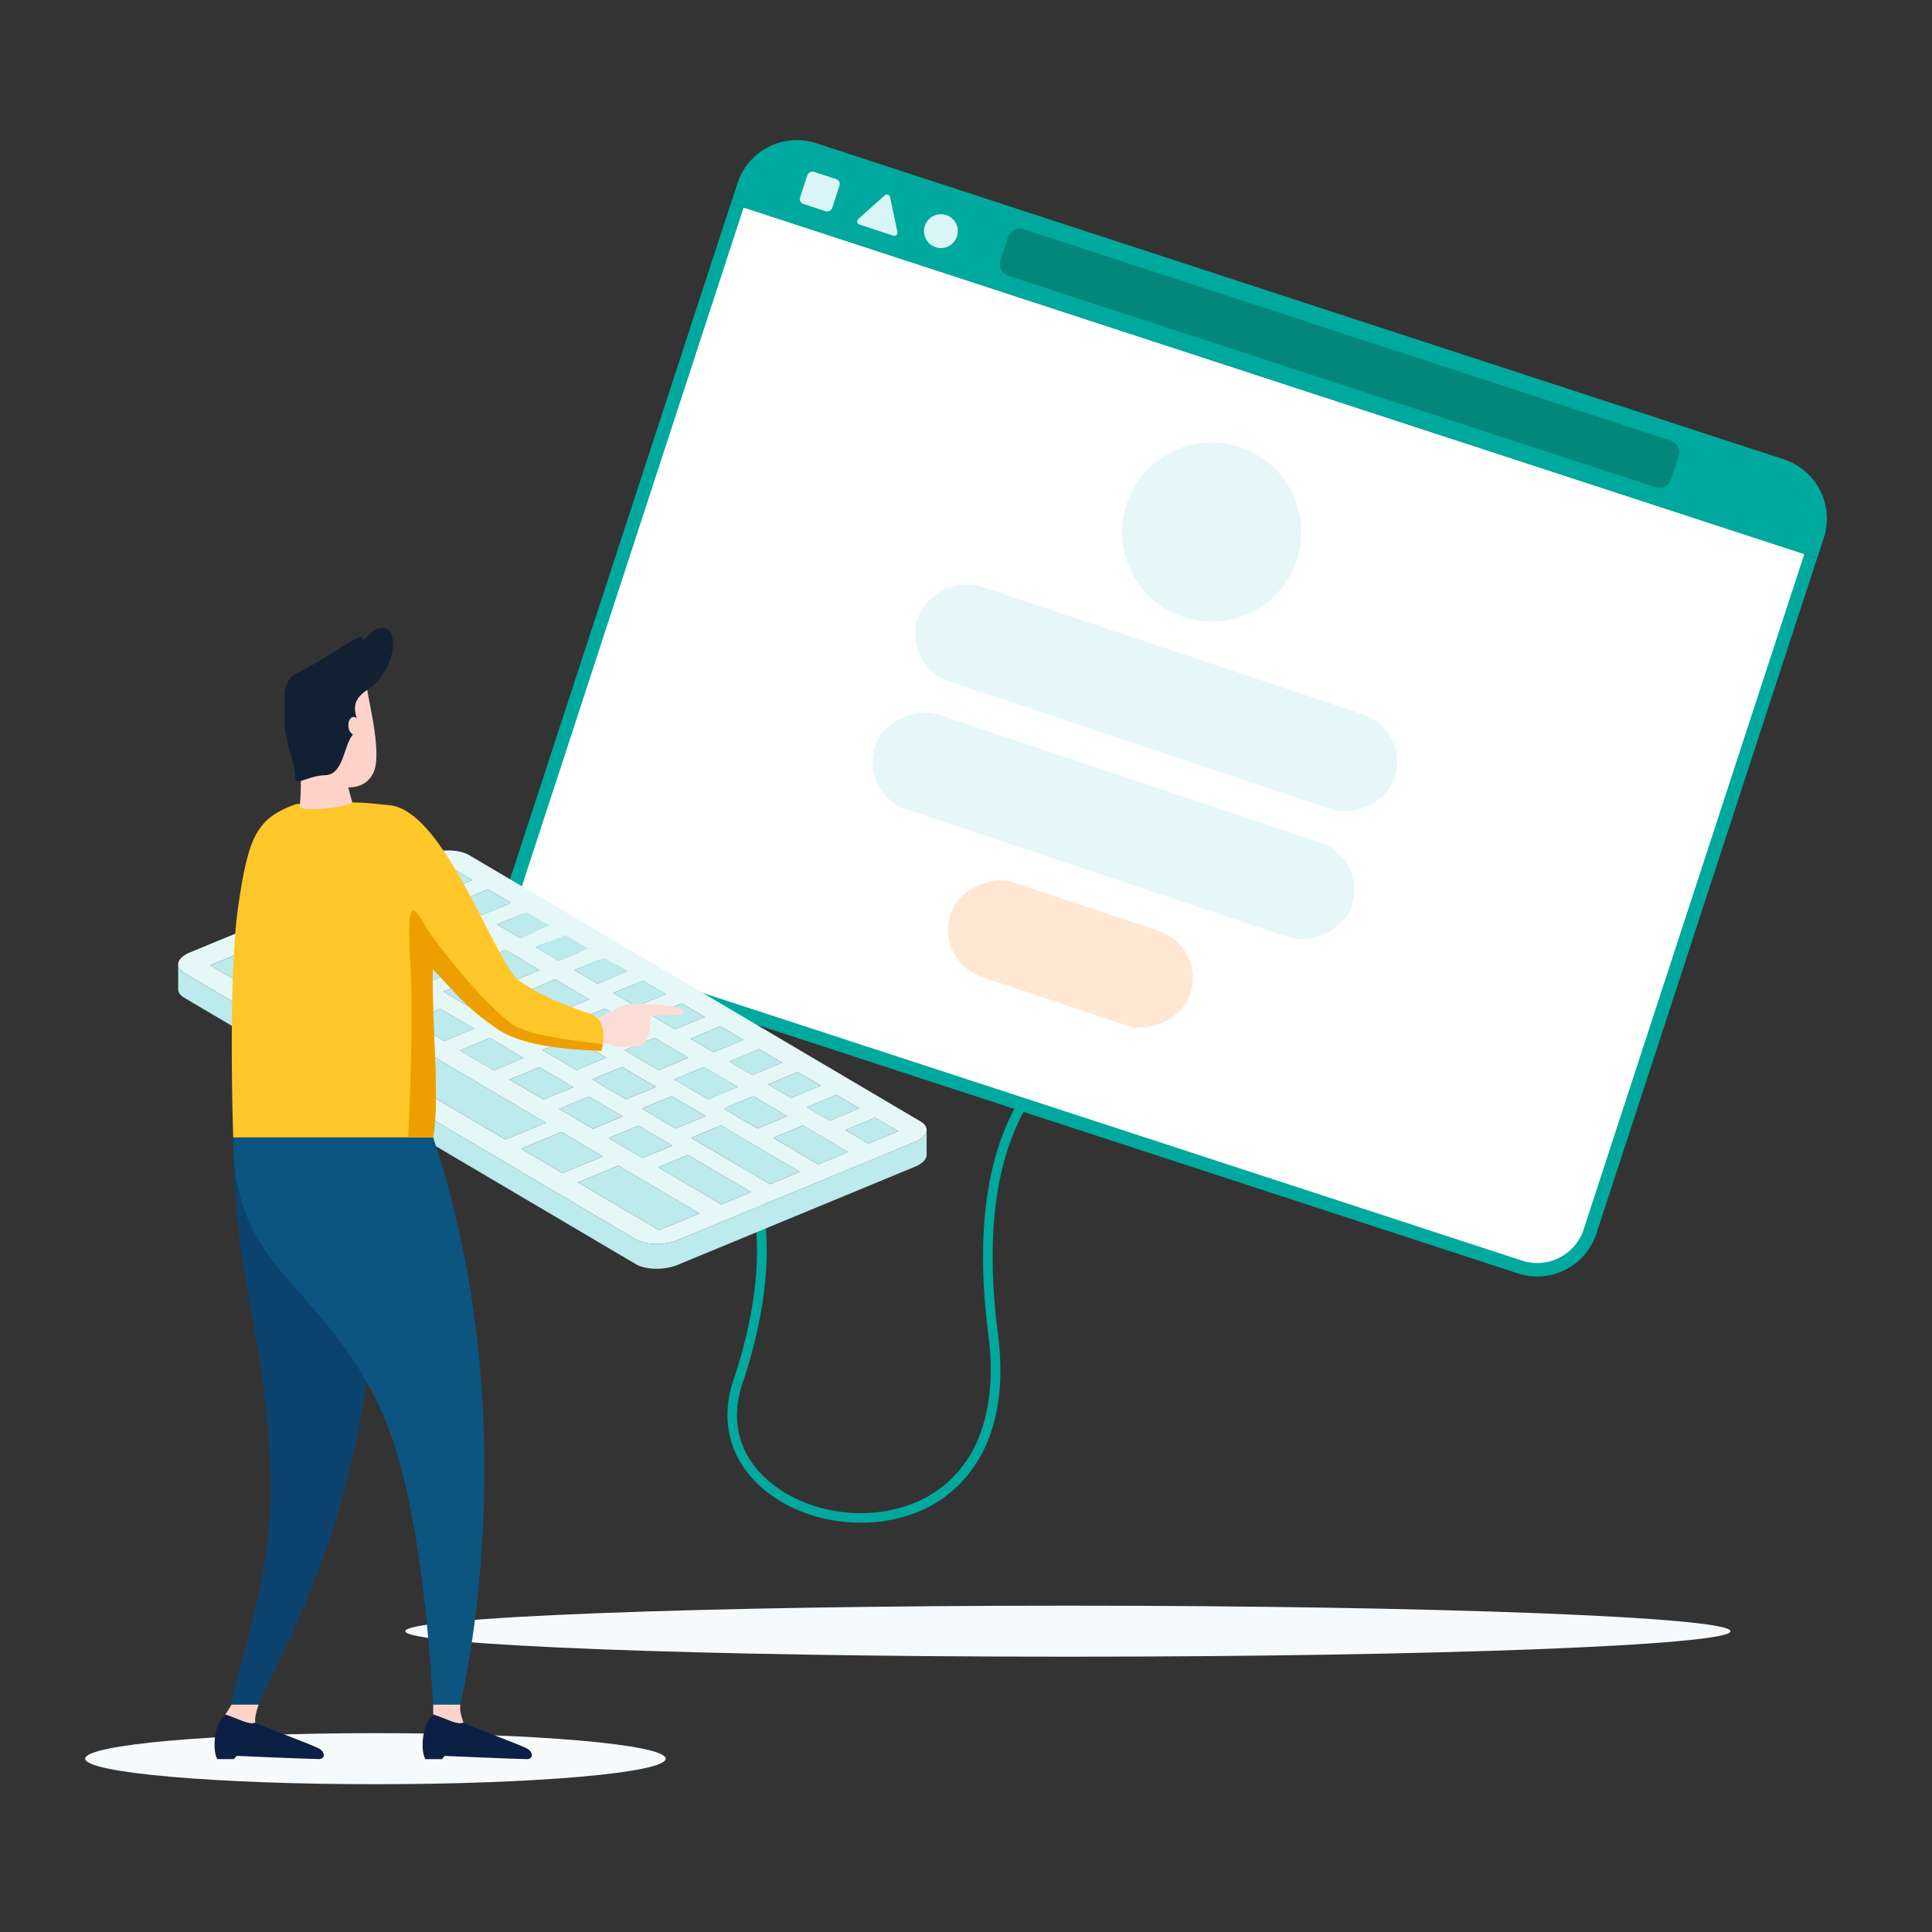 <svg id="Calque_1" data-name="Calque 1" xmlns="http://www.w3.org/2000/svg" viewBox="0 0 2000 2000"><rect x="0" y="0" width="2000" height="2000" fill="#333333" stroke="none"/><defs><style>.cls-1{fill:#f7fafc;}.cls-2{fill:#00a99d;}.cls-3{fill:#fff;}.cls-4{fill:#daf5f7;}.cls-5{fill:#02877a;}.cls-6{fill:#ffe8d3;}.cls-7{fill:#e6f7f8;}.cls-8{fill:#bceaed;}.cls-9{fill:#fcddd6;}.cls-10{fill:#0c436e;}.cls-11{fill:#ffd3c9;}.cls-12{fill:#0c2046;}.cls-13{fill:#0c5580;}.cls-14{fill:#ffc729;}.cls-15{fill:#122034;}.cls-16{fill:#f7d3c9;}.cls-17{fill:#ed9f00;}</style></defs><path class="cls-1" d="M419.53,1688.62c0-14.6,307.11-26.43,685.94-26.43s685.92,11.83,685.92,26.43S1484.29,1715,1105.47,1715,419.53,1703.21,419.53,1688.62Z"/><path class="cls-1" d="M88.2,1820.58c0-14.6,134.52-26.43,300.46-26.43s300.47,11.83,300.47,26.43S554.61,1847,388.66,1847,88.2,1835.17,88.2,1820.58Z"/><path class="cls-2" d="M891.23,1576.3c-36.52,0-73.41-11.79-100.48-34.38-34.44-28.74-46-69.78-31.7-112.61,49.32-147.82,12.81-222-9-266.32-9.71-19.73-16.73-34-12.59-47.14a5,5,0,0,1,9.53,3c-2.94,9.34,3.33,22.08,12,39.73,22.49,45.69,60.14,122.18,9.51,273.89-13.11,39.29-2.94,75.43,28.63,101.78,43.06,35.93,112.68,42.64,161.94,15.59,51.69-28.37,74.44-88.12,64.08-168.25-8.14-62.89-7.25-118.43,2.64-165.08,8-37.6,21.78-69.57,41-95,33.11-43.76,70.5-53,72.08-53.36a5,5,0,0,1,2.29,9.73c-.35.08-36,9-66.88,50.29-18.23,24.32-31.32,55-38.9,91.07-9.53,45.41-10.33,99.61-2.38,161.1,14.75,114-37,160.63-69.17,178.29C942.2,1570.51,916.8,1576.3,891.23,1576.3Z"/><path class="cls-2" d="M756.58,210.48,528.15,909.64a64.58,64.58,0,0,0,41.21,81.21l1002.05,327.4a64.59,64.59,0,0,0,81.21-41.21l228.43-699.16Z"/><path class="cls-3" d="M769.83,214.81,541.39,914a50.52,50.52,0,0,0,32.3,63.63L1575.74,1305a50.51,50.51,0,0,0,63.63-32.29s220.07-673.57,228.44-699.16Z"/><path class="cls-2" d="M1888,556.78a64.58,64.58,0,0,0-41.22-81.21l-1002-327.4a64.59,64.59,0,0,0-81.21,41.21l-6.9,21.1,1124.47,367.4Z"/><path class="cls-4" d="M957.39,233.83a17.5,17.5,0,1,1,11.2,22.07A17.5,17.5,0,0,1,957.39,233.83Z"/><path class="cls-4" d="M890.21,232.62c-3.33-1.09-3.92-3.89-1.32-6.23l26.61-23.87c2.6-2.34,5.33-1.45,6,2l7.38,35c.72,3.42-1.41,5.34-4.73,4.25Z"/><rect class="cls-4" x="831.19" y="180.82" width="35" height="35" rx="5.3" transform="translate(396.6 943.45) rotate(-71.91)"/><path class="cls-5" d="M1729.93,496.12a12.92,12.92,0,0,1-16.24,8.24L1043.94,285.53a12.91,12.91,0,0,1-8.25-16.24l7.77-23.79a12.92,12.92,0,0,1,16.25-8.24l669.76,218.83a12.92,12.92,0,0,1,8.24,16.24Z"/><rect class="cls-6" x="1056.39" y="856.67" width="103.44" height="261.66" rx="51.72" transform="translate(-180.06 1724.84) rotate(-71.49)"/><circle class="cls-7" cx="1254.29" cy="550.79" r="92.8"/><rect class="cls-7" x="1100.77" y="594.68" width="103.44" height="520.47" rx="51.72" transform="translate(-24.04 1676.43) rotate(-71.49)"/><rect class="cls-7" x="1145.15" y="462.1" width="103.44" height="520.47" rx="51.72" transform="translate(131.98 1628.02) rotate(-71.49)"/><polygon class="cls-8" points="545.38 944.22 569.17 958.27 538.3 971.02 514.52 956.99 545.38 944.22"/><polygon class="cls-8" points="472.3 953.28 507.29 973.94 476.45 986.7 441.43 966.05 472.3 953.28"/><polygon class="cls-8" points="574.87 1013.8 609.89 1034.46 579.02 1047.21 544.01 1026.57 574.87 1013.8"/><polygon class="cls-8" points="455.78 1044.27 490.78 1064.92 459.92 1077.69 424.89 1057.03 455.78 1044.27"/><polygon class="cls-8" points="626.17 1044.06 661.18 1064.7 630.32 1077.47 595.3 1056.83 626.17 1044.06"/><polygon class="cls-8" points="507.06 1074.52 542.08 1095.18 511.21 1107.95 476.19 1087.29 507.06 1074.52"/><polygon class="cls-8" points="785.84 1086.09 809.62 1100.12 778.76 1112.89 754.97 1098.86 785.84 1086.09"/><polygon class="cls-8" points="728.77 1104.59 763.78 1125.23 732.92 1138 697.88 1117.35 728.77 1104.59"/><polygon class="cls-8" points="866.01 1133.37 889.77 1147.42 858.91 1160.19 835.14 1146.14 866.01 1133.37"/><path class="cls-7" d="M952.92,1160.89c10.31,6.09,7.79,15.6-5.57,21.14L701.1,1283.86c-11,4.54-25.94,5.06-36.67,1.76a29.51,29.51,0,0,1-6.43-2.76L190.75,1007.2c-5.18-3-7.13-7-6.09-10.8s5-7.56,11.68-10.32L442.57,884.24c11-4.53,25.94-5,36.69-1.75a30.26,30.26,0,0,1,6.41,2.75ZM523.26,1179.6,565,1162.32l-128.39-75.75-41.81,17.28,128.42,75.75Zm159,93.83,41.77-17.27-83.9-49.51-41.8,17.3,83.93,49.48Zm114.89-47.51,30.87-12.77-81.58-48.1-30.85,12.76,81.56,48.11ZM311.43,960.53l-30.89,12.78,75.38,44.44L386.77,1005l-75.34-44.47Zm435.19,286.31,30.89-12.76-65.28-38.52-30.87,12.77,65.26,38.51ZM363.42,939,332.53,951.8l59.07,34.86,30.87-12.77L363.42,939Zm-103,85.53,41.78-17.28-42.78-25.24-41.78,17.28,42.78,25.24Zm118.13,69.68L420.35,1077l-42.78-25.25L335.78,1069l42.78,25.25ZM582.21,1214.4,624,1197.11l-42.79-25.24-41.78,17.28,42.78,25.25Zm-262.7-155,41.78-17.28-42.8-25.23-41.77,17.27,42.79,25.24ZM847,1205.32l30.84-12.76-46.54-27.45-30.85,12.75L847,1205.32ZM413.21,918.43,382.35,931.2l42.8,25.23L456,943.68l-42.81-25.25Zm128.87,176.75-35-20.66-30.87,12.77,35,20.66,30.87-12.77Zm-86.3-50.91L424.89,1057l35,20.66,30.87-12.77-35-20.65Zm102.58,60.51-30.87,12.77,35,20.66,30.89-12.76-35-20.67Zm136.87,30-30.86,12.77,35,20.65,30.88-12.75-35-20.67ZM661,1165.31l-30.9,12.76,35,20.66L696,1186l-35-20.65Zm-68.33-91L561.77,1087l35,20.66,30.87-12.77-35-20.66Zm17,60.79-30.87,12.77,35,20.65,30.86-12.77-35-20.65Zm37-48,35,20.67L712.47,1095l-35-20.65-30.85,12.75ZM404.48,1014l-30.86,12.78,35,20.65,30.86-12.77-35-20.66Zm293.4,103.35,35,20.65,30.86-12.77-35-20.64-30.89,12.76Zm-152.39-39.92,30.85-12.76-35-20.65-30.87,12.75,35,20.66Zm98.43,27.11-30.87,12.77,35,20.64L679,1125.19l-35-20.65ZM780,1134.84l-30.86,12.77,35,20.64,30.89-12.76-35-20.65ZM492.72,996.3l35,20.66,30.84-12.76-35-20.65L492.72,996.3Zm117.17,38.16-35-20.66L544,1026.57l35,20.64,30.87-12.75Zm-171.15-51L407.9,996.25l35,20.66,30.88-12.75-35-20.67Zm2.69-17.44,35,20.65,30.84-12.76-35-20.66-30.87,12.77ZM490,1013.76l-30.86,12.77,35,20.64,30.87-12.77-35-20.64Zm105.27,43.07,35,20.64,30.86-12.77-35-20.64-30.86,12.77Zm-9.86-89-30.87,12.77,23.79,14,30.87-12.75-23.79-14Zm-40.07-23.65L514.52,957l23.78,14,30.87-12.75-23.79-14ZM866,1133.37l-30.87,12.77,23.77,14,30.86-12.77L866,1133.37Zm33,50.46,30.87-12.77-23.78-14-30.85,12.75,23.76,14Zm-113.15-97.74L755,1098.86l23.78,14,30.87-12.77-23.78-14Zm-80.15-47.29-30.87,12.77,23.81,14,30.84-12.78-23.78-14ZM505.3,920.58l-30.87,12.77,23.78,14,30.87-12.77-23.78-14Zm120.23,70.93-30.86,12.77,23.78,14,30.85-12.76-23.77-14Zm200.39,118.22-30.86,12.77,23.78,14,30.85-12.75-23.77-14ZM465.21,896.94l-30.86,12.77,23.8,14L489,911l-23.81-14ZM665.6,1015.16l-30.85,12.76,23.77,14,30.86-12.77-23.78-14Zm80.15,47.29-30.84,12.76,23.78,14,30.85-12.76-23.79-14Z"/><polygon class="cls-8" points="465.21 896.94 489.02 910.98 458.15 923.73 434.35 909.71 465.21 896.94"/><polygon class="cls-8" points="413.21 918.43 456.02 943.68 425.15 956.43 382.35 931.2 413.21 918.43"/><polygon class="cls-8" points="363.43 939.04 422.47 973.89 391.6 986.66 332.54 951.8 363.43 939.04"/><polygon class="cls-8" points="585.45 967.87 609.24 981.92 578.37 994.67 554.59 980.64 585.45 967.87"/><polygon class="cls-8" points="311.43 960.53 386.77 1005 355.92 1017.75 280.54 973.31 311.43 960.53"/><polygon class="cls-8" points="259.44 982.04 302.21 1007.29 260.43 1024.57 217.65 999.33 259.44 982.04"/><polygon class="cls-8" points="438.75 983.49 473.77 1004.16 442.89 1016.9 407.9 996.25 438.75 983.49"/><polygon class="cls-8" points="523.6 983.55 558.59 1004.2 527.75 1016.96 492.73 996.3 523.6 983.55"/><polygon class="cls-8" points="625.54 991.51 649.3 1005.55 618.45 1018.31 594.67 1004.28 625.54 991.51"/><polygon class="cls-8" points="404.49 1014 439.48 1034.66 408.62 1047.43 373.62 1026.78 404.49 1014"/><polygon class="cls-8" points="490.04 1013.76 525.06 1034.4 494.19 1047.17 459.18 1026.53 490.04 1013.76"/><polygon class="cls-8" points="318.49 1016.89 361.29 1042.12 319.51 1059.4 276.73 1034.16 318.49 1016.89"/><polygon class="cls-8" points="665.6 1015.16 689.38 1029.19 658.52 1041.96 634.75 1027.92 665.6 1015.16"/><polygon class="cls-8" points="705.69 1038.8 729.47 1052.83 698.63 1065.61 674.82 1051.57 705.69 1038.8"/><polygon class="cls-8" points="541.34 1044.02 576.34 1064.67 545.49 1077.43 510.47 1056.77 541.34 1044.02"/><polygon class="cls-8" points="377.57 1051.72 420.35 1076.96 378.56 1094.25 335.79 1069 377.57 1051.72"/><polygon class="cls-8" points="745.75 1062.45 769.54 1076.48 738.69 1089.24 714.91 1075.21 745.75 1062.45"/><polygon class="cls-8" points="592.63 1074.26 627.66 1094.92 596.79 1107.69 561.77 1087.03 592.63 1074.26"/><polygon class="cls-8" points="677.47 1074.33 712.47 1094.98 681.6 1107.75 646.62 1087.08 677.47 1074.33"/><polygon class="cls-8" points="558.36 1104.78 593.38 1125.45 562.49 1138.21 527.49 1117.56 558.36 1104.78"/><polygon class="cls-8" points="643.92 1104.54 678.96 1125.18 648.07 1137.95 613.05 1117.31 643.92 1104.54"/><polygon class="cls-8" points="825.92 1109.73 849.69 1123.78 818.84 1136.53 795.06 1122.5 825.92 1109.73"/><polygon class="cls-8" points="609.66 1135.05 644.65 1155.7 613.79 1168.47 578.79 1147.82 609.66 1135.05"/><polygon class="cls-8" points="695.23 1134.79 730.24 1155.46 699.36 1168.21 664.37 1147.56 695.23 1134.79"/><polygon class="cls-8" points="436.65 1086.57 565.04 1162.32 523.26 1179.6 394.84 1103.85 436.65 1086.57"/><polygon class="cls-8" points="780.04 1134.84 815.08 1155.49 784.19 1168.26 749.18 1147.61 780.04 1134.84"/><polygon class="cls-8" points="660.96 1165.31 695.95 1185.96 665.09 1198.73 630.07 1178.07 660.96 1165.31"/><polygon class="cls-8" points="581.22 1171.87 624 1197.11 582.21 1214.4 539.43 1189.15 581.22 1171.87"/><polygon class="cls-8" points="831.34 1165.11 877.88 1192.56 847.04 1205.32 800.5 1177.86 831.34 1165.11"/><polygon class="cls-8" points="746.49 1165.05 828.07 1213.15 797.2 1225.92 715.64 1177.81 746.49 1165.05"/><polygon class="cls-8" points="712.23 1195.56 777.51 1234.08 746.62 1246.84 681.36 1208.33 712.23 1195.56"/><polygon class="cls-8" points="640.18 1206.65 724.08 1256.16 682.31 1273.43 598.38 1223.94 640.18 1206.65"/><polygon class="cls-8" points="505.3 920.58 529.08 934.61 498.21 947.38 474.43 933.35 505.3 920.58"/><polygon class="cls-8" points="906.08 1157.03 929.86 1171.06 898.99 1183.83 875.23 1169.78 906.08 1157.03"/><path class="cls-8" d="M947.36,1182,701.1,1283.86c-11,4.54-25.94,5.06-36.67,1.76a29.51,29.51,0,0,1-6.43-2.76L190.75,1007.2c-4.07-2.39-6.12-5.33-6.31-8.34h0v24.51h0c-.33,3.42,1.71,6.81,6.31,9.51L658,1308.54a29.51,29.51,0,0,0,6.43,2.76c10.73,3.3,25.71,2.78,36.67-1.76l246.26-101.83c7.71-3.2,11.78-7.73,11.88-12.15v-25.24h0C958.89,1174.6,954.82,1178.94,947.36,1182Z"/><path class="cls-9" d="M612.53,1056.55c8.23-1.87,25.24-14.45,37.4-16.71s57,.68,58.63,7.4c1.53,6.11-29.29,2.19-35,4.5.17,6.48-.43,30.35-12.85,31.36s-21.06,1.77-27.73-1.48c-5.43-2.65-16.09.52-16.09.52Z"/><path class="cls-10" d="M241.43,1177.45c1.92,154.93,28.75,179.8,38,329.94,7.57,122.41-34.55,215.92-39.8,257.25h28.14c20.68-54.83,152.62-255.1,113.75-587.19Z"/><path class="cls-11" d="M233.1,1774.93a114.38,114.38,0,0,0,6.55-10.29h28.14c-2.76,8-4.41,14.74-3.33,18.72C257.14,1786.16,246.44,1778.92,233.1,1774.93Z"/><path class="cls-12" d="M233.1,1774.93c13.34,4,24,11.23,31.36,8.43,3.87,2.8,60.93,23.34,66.75,27.31S336.28,1821,330,1821c-9.2,0-85-3.32-85-3.32-1.54,1.66-2.78,3.32-2.78,3.32H224.92C219.76,1812.1,221.15,1785.23,233.1,1774.93Z"/><path class="cls-13" d="M241.43,1177.45c0,141.2,92.17,147.57,154.1,284.65,42.52,94.09,51,277.68,52.88,302.54h28.13c15.31-66.94,59.9-322.49-28.13-587.19Z"/><path class="cls-11" d="M448.49,1774.93c-.08-4.66-.08-10.29-.08-10.29h28.13c-1.05,8,2.23,14.74,3.31,18.72C472.54,1786.16,461.83,1778.92,448.49,1774.93Z"/><path class="cls-12" d="M448.49,1774.93c13.34,4,24.05,11.23,31.36,8.43,3.87,2.8,60.93,23.34,66.75,27.31s5.07,10.37-1.22,10.37c-9.21,0-85-3.32-85-3.32-1.54,1.66-2.78,3.32-2.78,3.32H440.31C435.15,1812.1,436.54,1785.23,448.49,1774.93Z"/><path class="cls-14" d="M612.44,1049.77s-47-13.55-77-36c-27.74-29-77.06-176.53-133.3-180.32-6.55-.68-18.72-1.91-19.78-2-30-2.36-75.8.94-75.8.94-40.45,14.37-49.5,32.71-60.15,107.13s-5,237.93-5,237.93h207c7.11-43.35-1.35-109.48-.35-174.14,17.11,17.1,33.77,39.2,61.8,58.21,17.92,14.33,48.12,24,112.59,26.27C622.45,1087.79,632.08,1059.86,612.44,1049.77Z"/><path class="cls-11" d="M380.15,714.19c2.58,17.23,15.7,68,6,86.62-8,15.3-25,18.21-52.71,9.43s-29.88-58.72-33.79-73.07C293.42,714.45,374.71,678,380.15,714.19Z"/><path class="cls-11" d="M359.33,809c1.53,8.79,5.39,21.67,5.39,21.67-3.79,5.14-59.77,11.63-54.31,2.48,1.95-16.12.65-53.52.65-53.52Z"/><path class="cls-15" d="M306.81,697.32c28.13-13.36,64.69-41.48,68.84-38,.75.63-1,2.62-.13,3.38,1.45,1.25,14.11-18.75,25.73-11.16s5.58,45.34-21.1,62.67-1,34.57-12.86,44.21S357,801.73,336.81,802.46s-31.67,13.33-31.32.66-11.65-37.58-10.88-59.1S291.21,704.74,306.81,697.32Z"/><path class="cls-16" d="M360.62,751.75c-.34-5.07,2-9.35,5.28-9.57s6.18,3.71,6.51,8.77-2,9.35-5.28,9.57S361,756.81,360.62,751.75Z"/><path class="cls-17" d="M448.41,1177.45c7.11-43.35-1.35-109.48-.35-174.14,17.11,17.1,33.77,39.2,61.8,58.21,17.93,14.33,48.12,24,112.59,26.27a48.85,48.85,0,0,0,1.56-6.38c-13-3.23-74.34-6.77-94.93-22-34-25.17-83.9-91.94-87.65-98.87-17.18-31.8-19.92-22-16.54,39.72,3.59,65.36-2.42,177.2-2.42,177.2Z"/></svg>
